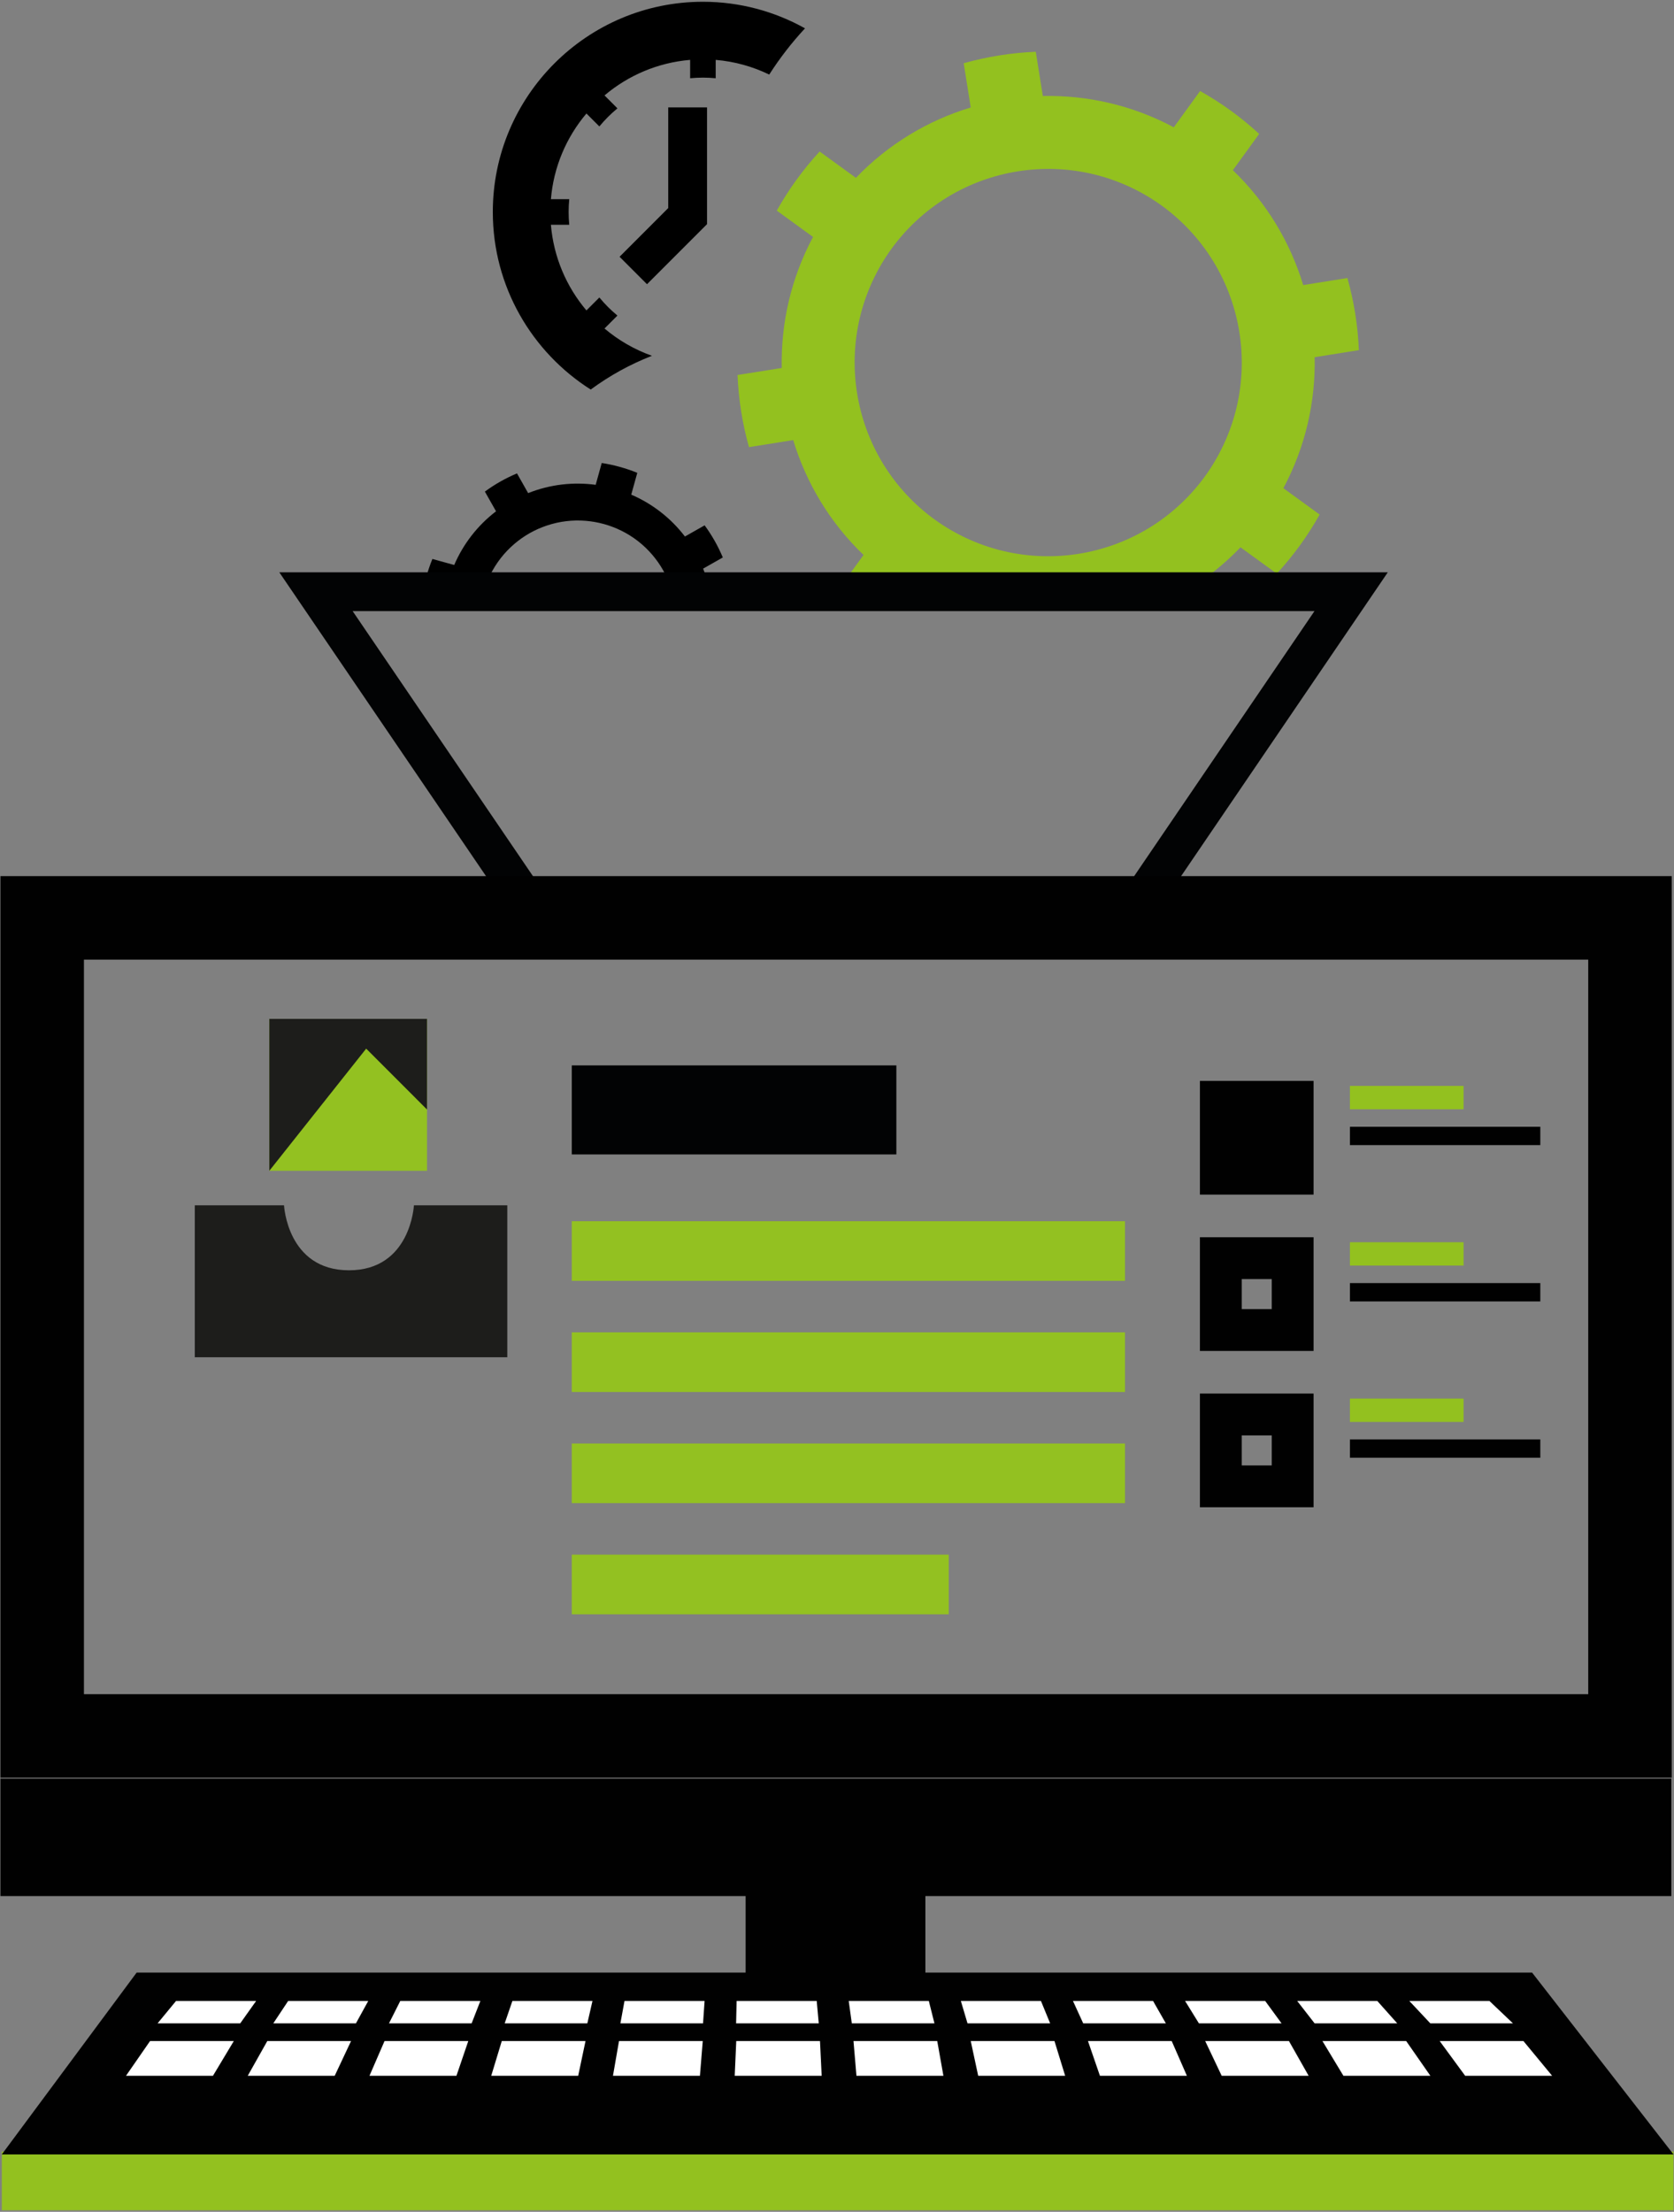 <svg width="686" height="906" viewBox="0 0 686 906" fill="none" xmlns="http://www.w3.org/2000/svg">
<rect x="0" y="0" width="686" height="906" fill="#808080" stroke="none"/>
<path d="M427.008 227.808C416.417 227.482 405.822 225.033 395.884 220.372C391.416 218.277 387.077 215.752 382.939 212.745C378.801 209.742 375.052 206.399 371.674 202.802C364.167 194.799 358.55 185.487 354.957 175.517C351.552 166.062 349.957 156.021 350.261 145.976C350.587 135.386 353.04 124.791 357.701 114.853C359.797 110.384 362.321 106.045 365.324 101.908C368.327 97.77 371.67 94.021 375.267 90.642C383.27 83.135 392.582 77.519 402.551 73.926C412.011 70.516 422.048 68.921 432.093 69.229C442.688 69.556 453.283 72.009 463.216 76.665C467.685 78.761 472.023 81.29 476.166 84.293C480.304 87.296 484.048 90.638 487.426 94.235C494.938 102.238 500.555 111.551 504.143 121.52C507.553 130.975 509.148 141.016 508.84 151.061C508.518 161.656 506.065 172.247 501.404 182.185C499.308 186.653 496.784 190.992 493.776 195.13C490.773 199.272 487.431 203.017 483.834 206.395C475.831 213.907 466.518 219.523 456.549 223.112C447.094 226.521 437.053 228.116 427.008 227.808ZM508.353 224.189L523.215 234.976C526.562 231.343 529.739 227.482 532.715 223.389C535.686 219.291 538.368 215.077 540.785 210.765L525.923 199.978C534.949 183.101 539.136 164.605 538.743 146.311L556.863 143.429C556.452 133.437 554.874 123.517 552.166 113.888L534.046 116.77C528.751 99.253 519.037 82.966 505.22 69.716L516.007 54.854C512.374 51.507 508.518 48.33 504.42 45.354C500.327 42.383 496.109 39.701 491.797 37.284L481.014 52.146C464.132 43.12 445.637 38.937 427.343 39.326L424.465 21.211C414.469 21.617 404.549 23.195 394.919 25.903L397.801 44.023C380.285 49.322 363.997 59.032 350.748 72.849L335.886 62.062C332.539 65.695 329.362 69.556 326.39 73.649C323.418 77.746 320.733 81.965 318.32 86.272L333.182 97.059C324.151 113.937 319.969 132.432 320.358 150.731L302.242 153.608C302.649 163.6 304.226 173.525 306.934 183.15L325.054 180.272C330.354 197.784 340.064 214.072 353.88 227.321L343.308 241.893H486.26C494.236 237.053 501.681 231.146 508.353 224.189Z" fill="#93C11F"/>
<path d="M296.209 228.344C295.239 226.042 294.131 223.772 292.871 221.547C291.611 219.322 290.235 217.204 288.756 215.188L280.681 219.764C274.809 212.074 267.182 206.274 258.683 202.618L261.158 193.681C256.475 191.778 251.582 190.424 246.586 189.651L244.111 198.588C234.946 197.354 225.419 198.405 216.433 201.984L211.857 193.909C209.556 194.879 207.286 195.987 205.06 197.247C202.835 198.507 200.717 199.884 198.702 201.363L203.277 209.437C195.587 215.309 189.787 222.937 186.132 231.431L177.195 228.96C175.287 233.643 173.933 238.536 173.164 243.532L175.599 244.207H197.777C198.478 241.208 199.515 238.286 200.882 235.516C203.251 230.712 206.598 226.355 210.825 222.758C212.724 221.145 214.797 219.679 217.045 218.401C219.293 217.128 221.616 216.104 223.98 215.309C229.235 213.53 234.691 212.9 240.031 213.338C245.094 213.749 250.045 215.121 254.603 217.369C259.406 219.737 263.763 223.084 267.356 227.311C268.974 229.21 270.439 231.284 271.713 233.532C272.986 235.779 274.01 238.103 274.809 240.467C275.229 241.704 275.578 242.951 275.868 244.207H291.258C290.623 240.395 289.605 236.61 288.135 232.919L296.209 228.344Z" fill="black"/>
<path d="M538.657 250.334L458.442 368.186H477.675L568.712 234.435H114.465L203.826 365.724H223.059L144.52 250.334H538.657Z" fill="#020304"/>
<path d="M174.986 479.575H110.367V417.347H174.986V479.575Z" fill="#93C121"/>
<path d="M169.624 493.716C169.624 493.716 168.319 520.33 143.01 520.33C117.7 520.33 116.395 493.716 116.395 493.716H79.82V555.944H207.888V493.716H169.624Z" fill="#1D1D1B"/>
<path d="M110.367 479.573V417.336H174.986V454.473L150.057 429.539L110.367 479.573Z" fill="#1D1D1B"/>
<path d="M224.102 809.772H331.315V841.887H224.102V809.772Z" fill="#040506"/>
<path d="M538.298 489.334H491.719V442.755H538.298V489.334Z" fill="#010101"/>
<path d="M599.771 454.368H553.191V444.806H599.771V454.368Z" fill="#93C11F"/>
<path d="M631.212 469.052H553.191V461.54H631.212V469.052Z" fill="#010101"/>
<path d="M599.771 518.402H553.191V508.84H599.771V518.402Z" fill="#93C11F"/>
<path d="M631.212 533.086H553.191V525.574H631.212V533.086Z" fill="#010101"/>
<path d="M599.771 582.436H553.191V572.873H599.771V582.436Z" fill="#93C11F"/>
<path d="M631.212 597.124H553.191V589.612H631.212V597.124Z" fill="#010101"/>
<path d="M538.298 506.788H491.719V553.368H538.298V506.788ZM521.162 536.231H508.86V523.93H521.162V536.231Z" fill="#010101"/>
<path d="M538.298 570.822H491.719V617.402H538.298V570.822ZM521.162 600.265H508.86V587.963H521.162V600.265Z" fill="#010101"/>
<path d="M684.917 728.561H0.18V776.669H684.917V728.561Z" fill="#010101"/>
<path d="M379.223 760.269H305.555V841.083H379.223V760.269Z" fill="#010101"/>
<path d="M685.802 881.313H0.738V905.367H685.802V881.313Z" fill="#93C11F"/>
<path d="M627.845 808.006H55.992L0.738 882.487H685.802L627.845 808.006Z" fill="#010101"/>
<path d="M98.441 828.801H64.574L72.126 819.641H104.947L98.441 828.801ZM145.857 828.801H111.99L118.076 819.641H150.893L145.857 828.801ZM193.272 828.801H159.405L164.021 819.641H196.842L193.272 828.801ZM240.687 828.801H206.821L209.971 819.641H242.788L240.687 828.801ZM288.103 828.801H254.236L255.916 819.641H288.737L288.103 828.801ZM335.518 828.801H301.651L301.866 819.641H334.687L335.518 828.801ZM382.934 828.801H349.067L347.811 819.641H380.632L382.934 828.801ZM430.349 828.801H396.482L393.761 819.641H426.582L430.349 828.801ZM477.765 828.801H443.898L439.706 819.641H472.528L477.765 828.801ZM525.18 828.801H491.313L485.656 819.641H518.477L525.18 828.801ZM572.595 828.801H538.729L531.601 819.641H564.423L572.595 828.801ZM620.011 828.801H586.144L577.551 819.641H610.372L620.011 828.801Z" fill="white"/>
<path d="M87.273 850.269H51.637L61.49 836.05H95.808L87.273 850.269ZM137.164 850.269H101.528L109.535 836.05H143.854L137.164 850.269ZM187.051 850.269H151.414L157.581 836.05H191.899L187.051 850.269ZM236.942 850.269H201.305L205.626 836.05H239.94L236.942 850.269ZM286.828 850.269H251.192L253.667 836.05H287.986L286.828 850.269ZM336.719 850.269H301.083L301.713 836.05H336.031L336.719 850.269ZM386.606 850.269H350.969L349.758 836.05H384.077L386.606 850.269ZM436.497 850.269H400.86L397.804 836.05H432.122L436.497 850.269ZM486.383 850.269H450.747L445.845 836.05H480.163L486.383 850.269ZM536.274 850.269H500.638L493.89 836.05H528.209L536.274 850.269ZM586.161 850.269H550.524L541.936 836.05H576.254L586.161 850.269ZM636.052 850.269H600.415L589.981 836.05H624.3L636.052 850.269Z" fill="white"/>
<path d="M650.849 693.952H34.399V393.083H650.849V693.952ZM34.399 358.867H0.184V393.083V728.168H685.064V358.867H34.399Z" fill="#010101"/>
<path d="M242.076 159.564C249.735 153.916 258.163 149.251 267.167 145.739C259.999 143.192 253.426 139.38 247.724 134.558L253.019 129.263C250.325 127.033 247.84 124.553 245.615 121.854L240.315 127.15C232.156 117.507 226.87 105.37 225.757 92.063H233.277C233.117 90.338 233.023 88.591 233.023 86.826C233.023 85.056 233.117 83.309 233.277 81.589H225.757C226.87 68.277 232.156 56.14 240.315 46.497L245.615 51.793C247.84 49.094 250.325 46.614 253.019 44.384L247.724 39.089C257.367 30.929 269.504 25.643 282.815 24.53V32.051C284.54 31.885 286.283 31.796 288.053 31.796C289.818 31.796 291.565 31.885 293.29 32.051V24.53C301.096 25.183 308.496 27.283 315.23 30.545C319.547 23.793 324.458 17.456 329.887 11.612C317.491 4.69 303.228 0.726 288.053 0.726C240.579 0.726 201.953 39.348 201.953 86.826C201.953 117.399 217.986 144.286 242.076 159.564Z" fill="black"/>
<path d="M265.141 116.417L253.898 105.174L273.837 85.231V43.987H289.74V91.818L265.141 116.417Z" fill="black"/>
<path d="M367.327 472.873H234.312V436.405H367.327V472.873Z" fill="#020304"/>
<path d="M461.027 524.658H234.312V500.224H461.027V524.658Z" fill="#93C121"/>
<path d="M461.027 570.183H234.312V545.75H461.027V570.183Z" fill="#93C121"/>
<path d="M461.027 615.708H234.312V591.275H461.027V615.708Z" fill="#93C121"/>
<path d="M388.789 661.234H234.312V636.8H388.789V661.234Z" fill="#93C121"/>
</svg>
